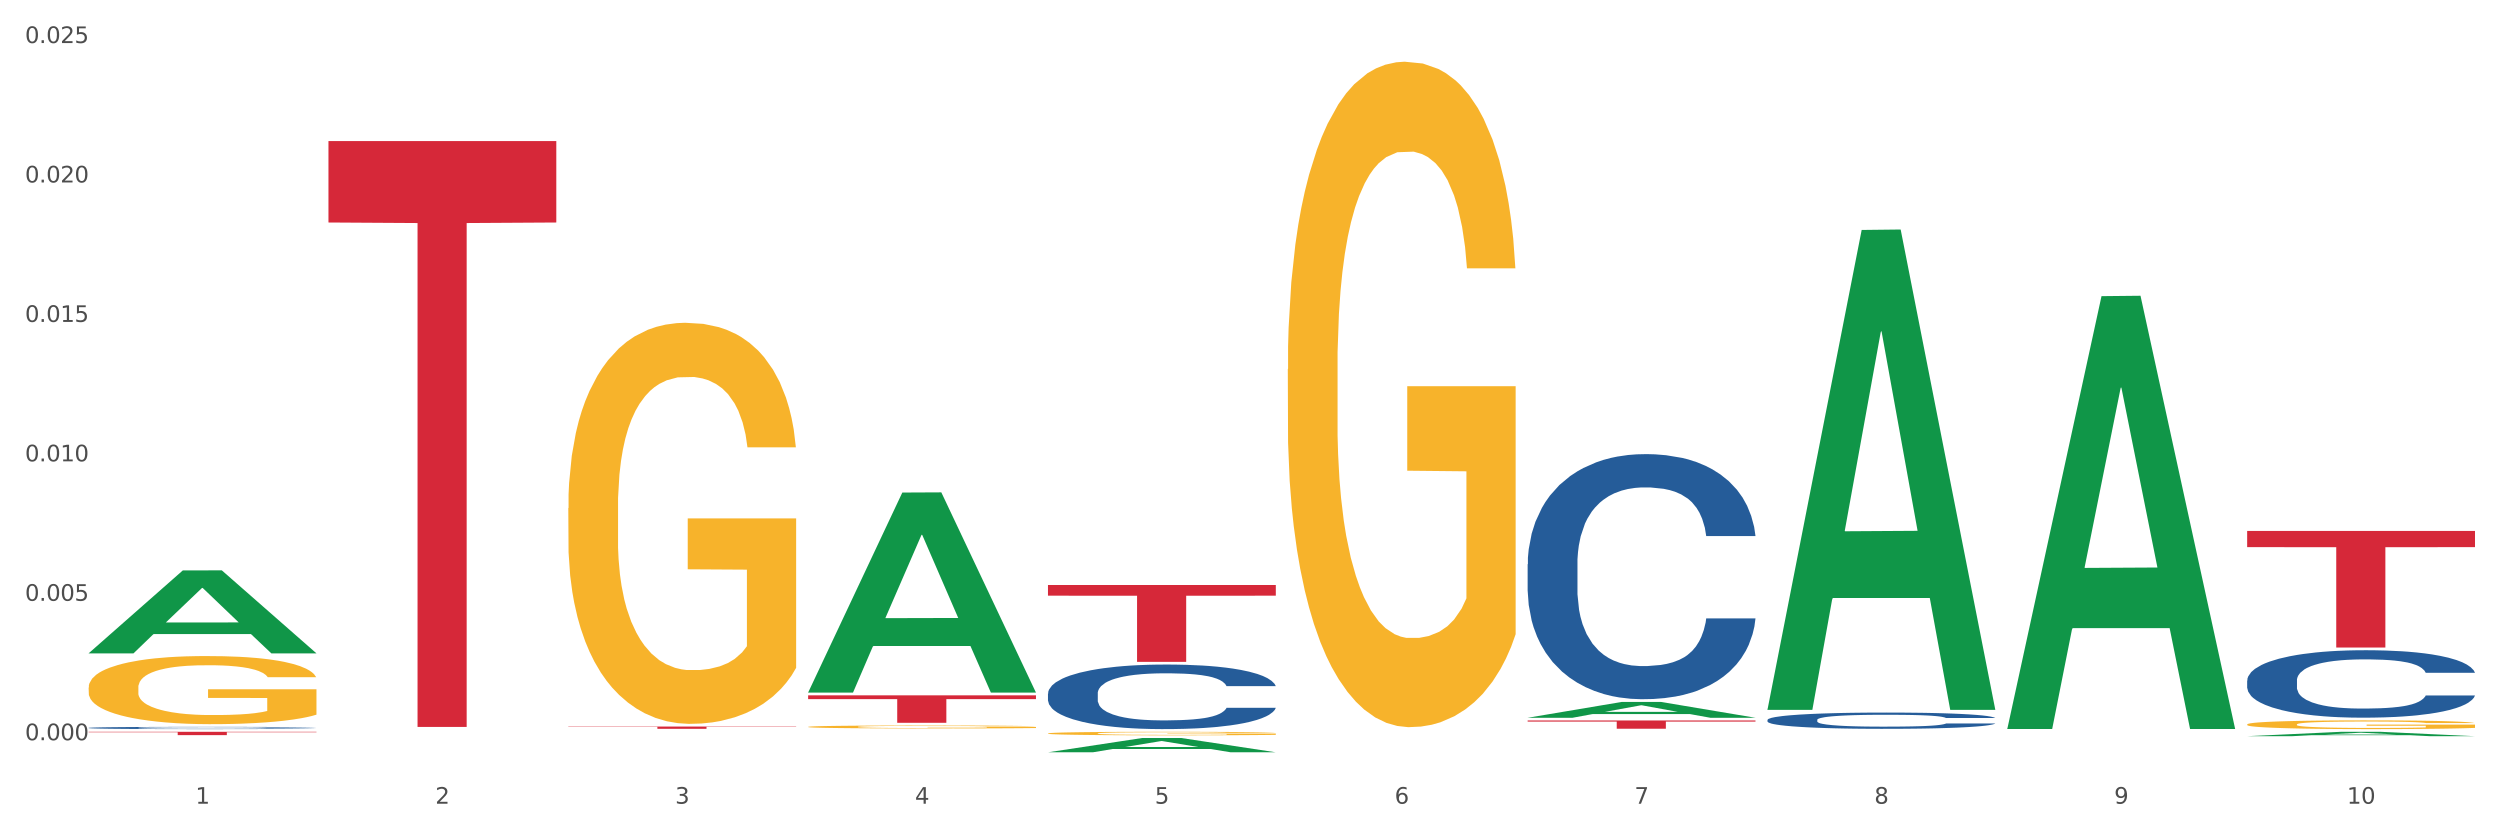 <?xml version="1.0" encoding="utf-8" standalone="no"?>
<!DOCTYPE svg PUBLIC "-//W3C//DTD SVG 1.1//EN"
  "http://www.w3.org/Graphics/SVG/1.1/DTD/svg11.dtd">
<svg xmlns:xlink="http://www.w3.org/1999/xlink" width="1080pt" height="360pt" viewBox="0 0 1080 360" xmlns="http://www.w3.org/2000/svg" version="1.1">
 <rect x="0" y="0" width="1080" height="360" fill="#333333" stroke="none"/>
 <defs>
  <style type="text/css">*{stroke-linejoin: round; stroke-linecap: butt}</style>
 </defs>
 <g id="figure_1">
  <g id="patch_1">
   <path d="M 0 360 
L 1080 360 
L 1080 0 
L 0 0 
z
" style="fill: #ffffff; stroke: #ffffff; stroke-linejoin: miter"/>
  </g>
  <g id="axes_1">
   <g id="matplotlib.axis_1">
    <g id="xtick_1">
     <g id="text_1">
      <!-- 1 -->
      <g style="fill: #4d4d4d" transform="translate(84.444 347.204) scale(0.096 -0.096)">
       <defs>
        <path id="DejaVuSans-31" d="M 794 531 
L 1825 531 
L 1825 4091 
L 703 3866 
L 703 4441 
L 1819 4666 
L 2450 4666 
L 2450 531 
L 3481 531 
L 3481 0 
L 794 0 
L 794 531 
z
" transform="scale(0.016)"/>
       </defs>
       <use xlink:href="#DejaVuSans-31"/>
      </g>
     </g>
    </g>
    <g id="xtick_2">
     <g id="text_2">
      <!-- 2 -->
      <g style="fill: #4d4d4d" transform="translate(188.053 347.204) scale(0.096 -0.096)">
       <defs>
        <path id="DejaVuSans-32" d="M 1228 531 
L 3431 531 
L 3431 0 
L 469 0 
L 469 531 
Q 828 903 1448 1529 
Q 2069 2156 2228 2338 
Q 2531 2678 2651 2914 
Q 2772 3150 2772 3378 
Q 2772 3750 2511 3984 
Q 2250 4219 1831 4219 
Q 1534 4219 1204 4116 
Q 875 4013 500 3803 
L 500 4441 
Q 881 4594 1212 4672 
Q 1544 4750 1819 4750 
Q 2544 4750 2975 4387 
Q 3406 4025 3406 3419 
Q 3406 3131 3298 2873 
Q 3191 2616 2906 2266 
Q 2828 2175 2409 1742 
Q 1991 1309 1228 531 
z
" transform="scale(0.016)"/>
       </defs>
       <use xlink:href="#DejaVuSans-32"/>
      </g>
     </g>
    </g>
    <g id="xtick_3">
     <g id="text_3">
      <!-- 3 -->
      <g style="fill: #4d4d4d" transform="translate(291.663 347.204) scale(0.096 -0.096)">
       <defs>
        <path id="DejaVuSans-33" d="M 2597 2516 
Q 3050 2419 3304 2112 
Q 3559 1806 3559 1356 
Q 3559 666 3084 287 
Q 2609 -91 1734 -91 
Q 1441 -91 1130 -33 
Q 819 25 488 141 
L 488 750 
Q 750 597 1062 519 
Q 1375 441 1716 441 
Q 2309 441 2620 675 
Q 2931 909 2931 1356 
Q 2931 1769 2642 2001 
Q 2353 2234 1838 2234 
L 1294 2234 
L 1294 2753 
L 1863 2753 
Q 2328 2753 2575 2939 
Q 2822 3125 2822 3475 
Q 2822 3834 2567 4026 
Q 2313 4219 1838 4219 
Q 1578 4219 1281 4162 
Q 984 4106 628 3988 
L 628 4550 
Q 988 4650 1302 4700 
Q 1616 4750 1894 4750 
Q 2613 4750 3031 4423 
Q 3450 4097 3450 3541 
Q 3450 3153 3228 2886 
Q 3006 2619 2597 2516 
z
" transform="scale(0.016)"/>
       </defs>
       <use xlink:href="#DejaVuSans-33"/>
      </g>
     </g>
    </g>
    <g id="xtick_4">
     <g id="text_4">
      <!-- 4 -->
      <g style="fill: #4d4d4d" transform="translate(395.273 347.204) scale(0.096 -0.096)">
       <defs>
        <path id="DejaVuSans-34" d="M 2419 4116 
L 825 1625 
L 2419 1625 
L 2419 4116 
z
M 2253 4666 
L 3047 4666 
L 3047 1625 
L 3713 1625 
L 3713 1100 
L 3047 1100 
L 3047 0 
L 2419 0 
L 2419 1100 
L 313 1100 
L 313 1709 
L 2253 4666 
z
" transform="scale(0.016)"/>
       </defs>
       <use xlink:href="#DejaVuSans-34"/>
      </g>
     </g>
    </g>
    <g id="xtick_5">
     <g id="text_5">
      <!-- 5 -->
      <g style="fill: #4d4d4d" transform="translate(498.883 347.204) scale(0.096 -0.096)">
       <defs>
        <path id="DejaVuSans-35" d="M 691 4666 
L 3169 4666 
L 3169 4134 
L 1269 4134 
L 1269 2991 
Q 1406 3038 1543 3061 
Q 1681 3084 1819 3084 
Q 2600 3084 3056 2656 
Q 3513 2228 3513 1497 
Q 3513 744 3044 326 
Q 2575 -91 1722 -91 
Q 1428 -91 1123 -41 
Q 819 9 494 109 
L 494 744 
Q 775 591 1075 516 
Q 1375 441 1709 441 
Q 2250 441 2565 725 
Q 2881 1009 2881 1497 
Q 2881 1984 2565 2268 
Q 2250 2553 1709 2553 
Q 1456 2553 1204 2497 
Q 953 2441 691 2322 
L 691 4666 
z
" transform="scale(0.016)"/>
       </defs>
       <use xlink:href="#DejaVuSans-35"/>
      </g>
     </g>
    </g>
    <g id="xtick_6">
     <g id="text_6">
      <!-- 6 -->
      <g style="fill: #4d4d4d" transform="translate(602.492 347.204) scale(0.096 -0.096)">
       <defs>
        <path id="DejaVuSans-36" d="M 2113 2584 
Q 1688 2584 1439 2293 
Q 1191 2003 1191 1497 
Q 1191 994 1439 701 
Q 1688 409 2113 409 
Q 2538 409 2786 701 
Q 3034 994 3034 1497 
Q 3034 2003 2786 2293 
Q 2538 2584 2113 2584 
z
M 3366 4563 
L 3366 3988 
Q 3128 4100 2886 4159 
Q 2644 4219 2406 4219 
Q 1781 4219 1451 3797 
Q 1122 3375 1075 2522 
Q 1259 2794 1537 2939 
Q 1816 3084 2150 3084 
Q 2853 3084 3261 2657 
Q 3669 2231 3669 1497 
Q 3669 778 3244 343 
Q 2819 -91 2113 -91 
Q 1303 -91 875 529 
Q 447 1150 447 2328 
Q 447 3434 972 4092 
Q 1497 4750 2381 4750 
Q 2619 4750 2861 4703 
Q 3103 4656 3366 4563 
z
" transform="scale(0.016)"/>
       </defs>
       <use xlink:href="#DejaVuSans-36"/>
      </g>
     </g>
    </g>
    <g id="xtick_7">
     <g id="text_7">
      <!-- 7 -->
      <g style="fill: #4d4d4d" transform="translate(706.102 347.204) scale(0.096 -0.096)">
       <defs>
        <path id="DejaVuSans-37" d="M 525 4666 
L 3525 4666 
L 3525 4397 
L 1831 0 
L 1172 0 
L 2766 4134 
L 525 4134 
L 525 4666 
z
" transform="scale(0.016)"/>
       </defs>
       <use xlink:href="#DejaVuSans-37"/>
      </g>
     </g>
    </g>
    <g id="xtick_8">
     <g id="text_8">
      <!-- 8 -->
      <g style="fill: #4d4d4d" transform="translate(809.712 347.204) scale(0.096 -0.096)">
       <defs>
        <path id="DejaVuSans-38" d="M 2034 2216 
Q 1584 2216 1326 1975 
Q 1069 1734 1069 1313 
Q 1069 891 1326 650 
Q 1584 409 2034 409 
Q 2484 409 2743 651 
Q 3003 894 3003 1313 
Q 3003 1734 2745 1975 
Q 2488 2216 2034 2216 
z
M 1403 2484 
Q 997 2584 770 2862 
Q 544 3141 544 3541 
Q 544 4100 942 4425 
Q 1341 4750 2034 4750 
Q 2731 4750 3128 4425 
Q 3525 4100 3525 3541 
Q 3525 3141 3298 2862 
Q 3072 2584 2669 2484 
Q 3125 2378 3379 2068 
Q 3634 1759 3634 1313 
Q 3634 634 3220 271 
Q 2806 -91 2034 -91 
Q 1263 -91 848 271 
Q 434 634 434 1313 
Q 434 1759 690 2068 
Q 947 2378 1403 2484 
z
M 1172 3481 
Q 1172 3119 1398 2916 
Q 1625 2713 2034 2713 
Q 2441 2713 2670 2916 
Q 2900 3119 2900 3481 
Q 2900 3844 2670 4047 
Q 2441 4250 2034 4250 
Q 1625 4250 1398 4047 
Q 1172 3844 1172 3481 
z
" transform="scale(0.016)"/>
       </defs>
       <use xlink:href="#DejaVuSans-38"/>
      </g>
     </g>
    </g>
    <g id="xtick_9">
     <g id="text_9">
      <!-- 9 -->
      <g style="fill: #4d4d4d" transform="translate(913.322 347.204) scale(0.096 -0.096)">
       <defs>
        <path id="DejaVuSans-39" d="M 703 97 
L 703 672 
Q 941 559 1184 500 
Q 1428 441 1663 441 
Q 2288 441 2617 861 
Q 2947 1281 2994 2138 
Q 2813 1869 2534 1725 
Q 2256 1581 1919 1581 
Q 1219 1581 811 2004 
Q 403 2428 403 3163 
Q 403 3881 828 4315 
Q 1253 4750 1959 4750 
Q 2769 4750 3195 4129 
Q 3622 3509 3622 2328 
Q 3622 1225 3098 567 
Q 2575 -91 1691 -91 
Q 1453 -91 1209 -44 
Q 966 3 703 97 
z
M 1959 2075 
Q 2384 2075 2632 2365 
Q 2881 2656 2881 3163 
Q 2881 3666 2632 3958 
Q 2384 4250 1959 4250 
Q 1534 4250 1286 3958 
Q 1038 3666 1038 3163 
Q 1038 2656 1286 2365 
Q 1534 2075 1959 2075 
z
" transform="scale(0.016)"/>
       </defs>
       <use xlink:href="#DejaVuSans-39"/>
      </g>
     </g>
    </g>
    <g id="xtick_10">
     <g id="text_10">
      <!-- 10 -->
      <g style="fill: #4d4d4d" transform="translate(1013.877 347.204) scale(0.096 -0.096)">
       <defs>
        <path id="DejaVuSans-30" d="M 2034 4250 
Q 1547 4250 1301 3770 
Q 1056 3291 1056 2328 
Q 1056 1369 1301 889 
Q 1547 409 2034 409 
Q 2525 409 2770 889 
Q 3016 1369 3016 2328 
Q 3016 3291 2770 3770 
Q 2525 4250 2034 4250 
z
M 2034 4750 
Q 2819 4750 3233 4129 
Q 3647 3509 3647 2328 
Q 3647 1150 3233 529 
Q 2819 -91 2034 -91 
Q 1250 -91 836 529 
Q 422 1150 422 2328 
Q 422 3509 836 4129 
Q 1250 4750 2034 4750 
z
" transform="scale(0.016)"/>
       </defs>
       <use xlink:href="#DejaVuSans-31"/>
       <use xlink:href="#DejaVuSans-30" transform="translate(63.623 0)"/>
      </g>
     </g>
    </g>
    <g id="xtick_11"/>
    <g id="xtick_12"/>
    <g id="xtick_13"/>
    <g id="xtick_14"/>
    <g id="xtick_15"/>
    <g id="xtick_16"/>
    <g id="xtick_17"/>
    <g id="xtick_18"/>
    <g id="xtick_19"/>
   </g>
   <g id="matplotlib.axis_2">
    <g id="ytick_1">
     <g id="text_11">
      <!-- 0.000 -->
      <g style="fill: #4d4d4d" transform="translate(10.8 319.781) scale(0.096 -0.096)">
       <defs>
        <path id="DejaVuSans-2e" d="M 684 794 
L 1344 794 
L 1344 0 
L 684 0 
L 684 794 
z
" transform="scale(0.016)"/>
       </defs>
       <use xlink:href="#DejaVuSans-30"/>
       <use xlink:href="#DejaVuSans-2e" transform="translate(63.623 0)"/>
       <use xlink:href="#DejaVuSans-30" transform="translate(95.41 0)"/>
       <use xlink:href="#DejaVuSans-30" transform="translate(159.033 0)"/>
       <use xlink:href="#DejaVuSans-30" transform="translate(222.656 0)"/>
      </g>
     </g>
    </g>
    <g id="ytick_2">
     <g id="text_12">
      <!-- 0.005 -->
      <g style="fill: #4d4d4d" transform="translate(10.8 259.543) scale(0.096 -0.096)">
       <use xlink:href="#DejaVuSans-30"/>
       <use xlink:href="#DejaVuSans-2e" transform="translate(63.623 0)"/>
       <use xlink:href="#DejaVuSans-30" transform="translate(95.41 0)"/>
       <use xlink:href="#DejaVuSans-30" transform="translate(159.033 0)"/>
       <use xlink:href="#DejaVuSans-35" transform="translate(222.656 0)"/>
      </g>
     </g>
    </g>
    <g id="ytick_3">
     <g id="text_13">
      <!-- 0.010 -->
      <g style="fill: #4d4d4d" transform="translate(10.8 199.306) scale(0.096 -0.096)">
       <use xlink:href="#DejaVuSans-30"/>
       <use xlink:href="#DejaVuSans-2e" transform="translate(63.623 0)"/>
       <use xlink:href="#DejaVuSans-30" transform="translate(95.41 0)"/>
       <use xlink:href="#DejaVuSans-31" transform="translate(159.033 0)"/>
       <use xlink:href="#DejaVuSans-30" transform="translate(222.656 0)"/>
      </g>
     </g>
    </g>
    <g id="ytick_4">
     <g id="text_14">
      <!-- 0.015 -->
      <g style="fill: #4d4d4d" transform="translate(10.8 139.068) scale(0.096 -0.096)">
       <use xlink:href="#DejaVuSans-30"/>
       <use xlink:href="#DejaVuSans-2e" transform="translate(63.623 0)"/>
       <use xlink:href="#DejaVuSans-30" transform="translate(95.41 0)"/>
       <use xlink:href="#DejaVuSans-31" transform="translate(159.033 0)"/>
       <use xlink:href="#DejaVuSans-35" transform="translate(222.656 0)"/>
      </g>
     </g>
    </g>
    <g id="ytick_5">
     <g id="text_15">
      <!-- 0.020 -->
      <g style="fill: #4d4d4d" transform="translate(10.8 78.831) scale(0.096 -0.096)">
       <use xlink:href="#DejaVuSans-30"/>
       <use xlink:href="#DejaVuSans-2e" transform="translate(63.623 0)"/>
       <use xlink:href="#DejaVuSans-30" transform="translate(95.41 0)"/>
       <use xlink:href="#DejaVuSans-32" transform="translate(159.033 0)"/>
       <use xlink:href="#DejaVuSans-30" transform="translate(222.656 0)"/>
      </g>
     </g>
    </g>
    <g id="ytick_6">
     <g id="text_16">
      <!-- 0.025 -->
      <g style="fill: #4d4d4d" transform="translate(10.8 18.593) scale(0.096 -0.096)">
       <use xlink:href="#DejaVuSans-30"/>
       <use xlink:href="#DejaVuSans-2e" transform="translate(63.623 0)"/>
       <use xlink:href="#DejaVuSans-30" transform="translate(95.41 0)"/>
       <use xlink:href="#DejaVuSans-32" transform="translate(159.033 0)"/>
       <use xlink:href="#DejaVuSans-35" transform="translate(222.656 0)"/>
      </g>
     </g>
    </g>
    <g id="ytick_7"/>
    <g id="ytick_8"/>
    <g id="ytick_9"/>
    <g id="ytick_10"/>
    <g id="ytick_11"/>
   </g>
   <g id="PolyCollection_1">
    <path d="M 38.283 282.19 
L 38.384 282.157 
L 78.974 246.421 
L 95.818 246.387 
L 136.712 282.258 
L 117.229 282.258 
L 108.401 273.905 
L 66.493 273.905 
L 66.188 274.039 
L 57.664 282.258 
L 38.283 282.258 
L 38.283 282.19 
L 71.769 268.92 
L 103.125 268.886 
L 87.599 254.033 
L 87.396 253.965 
L 87.193 254.066 
L 71.668 268.886 
L 71.769 268.92 
L 38.283 282.19 
z
" clip-path="url(#pec5848a39c)" style="fill: #109648"/>
    <path d="M 452.722 252.72 
L 551.151 252.72 
L 551.151 257.335 
L 512.433 257.366 
L 512.433 285.924 
L 491.207 285.924 
L 491.207 257.366 
L 452.722 257.335 
L 452.722 252.752 
L 452.722 252.72 
z
" clip-path="url(#pec5848a39c)" style="fill: #d62839"/>
    <path d="M 349.112 300.37 
L 447.542 300.37 
L 447.542 302.021 
L 408.823 302.032 
L 408.823 312.253 
L 387.598 312.253 
L 387.598 302.032 
L 349.112 302.021 
L 349.112 300.381 
L 349.112 300.37 
z
" clip-path="url(#pec5848a39c)" style="fill: #d62839"/>
    <path d="M 245.502 313.87 
L 343.932 313.87 
L 343.932 314.006 
L 305.213 314.007 
L 305.213 314.848 
L 283.988 314.848 
L 283.988 314.007 
L 245.502 314.006 
L 245.502 313.871 
L 245.502 313.87 
z
" clip-path="url(#pec5848a39c)" style="fill: #d62839"/>
    <path d="M 452.722 299.615 
L 452.838 299.59 
L 452.838 298.876 
L 453.187 297.908 
L 454.467 296.125 
L 456.096 294.775 
L 458.888 293.196 
L 460.401 292.533 
L 462.379 291.795 
L 466.451 290.597 
L 471.105 289.578 
L 474.362 289.018 
L 476.806 288.661 
L 482.274 288.024 
L 485.415 287.744 
L 488.673 287.515 
L 491.465 287.362 
L 496.119 287.184 
L 499.842 287.107 
L 504.147 287.082 
L 507.754 287.107 
L 512.524 287.209 
L 519.505 287.515 
L 522.181 287.693 
L 525.788 287.999 
L 529.511 288.407 
L 532.536 288.814 
L 536.026 289.4 
L 539.633 290.164 
L 543.123 291.132 
L 545.567 292.024 
L 547.545 292.966 
L 549.29 294.113 
L 550.57 295.361 
L 551.151 296.405 
L 529.86 296.405 
L 529.278 295.463 
L 528.115 294.444 
L 526.951 293.756 
L 525.671 293.196 
L 523.693 292.559 
L 521.948 292.151 
L 519.04 291.667 
L 516.364 291.362 
L 514.153 291.183 
L 511.477 291.03 
L 505.776 290.878 
L 501.704 290.878 
L 499.144 290.928 
L 496.003 291.056 
L 493.327 291.234 
L 490.186 291.54 
L 487.742 291.871 
L 485.299 292.304 
L 483.903 292.61 
L 481.809 293.17 
L 480.412 293.629 
L 478.551 294.418 
L 477.504 294.979 
L 475.642 296.431 
L 474.828 297.501 
L 474.479 298.239 
L 474.246 299.055 
L 474.246 303.029 
L 474.944 304.812 
L 475.526 305.576 
L 476.457 306.442 
L 478.202 307.563 
L 480.762 308.658 
L 483.438 309.448 
L 485.648 309.932 
L 487.742 310.289 
L 489.837 310.569 
L 492.396 310.823 
L 494.49 310.976 
L 497.632 311.129 
L 501.355 311.206 
L 504.264 311.206 
L 510.197 311.078 
L 512.873 310.951 
L 515.433 310.773 
L 518.225 310.492 
L 520.436 310.187 
L 521.716 309.957 
L 523.81 309.473 
L 525.439 308.964 
L 526.835 308.378 
L 527.766 307.869 
L 528.813 307.104 
L 529.627 306.238 
L 529.86 305.78 
L 551.151 305.78 
L 550.686 306.697 
L 549.871 307.588 
L 548.243 308.786 
L 546.963 309.473 
L 544.985 310.314 
L 542.891 311.027 
L 539.982 311.817 
L 537.306 312.403 
L 534.514 312.912 
L 531.489 313.371 
L 526.02 314.008 
L 524.042 314.186 
L 519.854 314.492 
L 516.596 314.67 
L 511.826 314.848 
L 506.94 314.95 
L 501.82 314.976 
L 497.283 314.925 
L 492.28 314.772 
L 489.138 314.619 
L 485.648 314.39 
L 481.576 314.033 
L 477.737 313.6 
L 474.13 313.091 
L 470.756 312.505 
L 467.614 311.842 
L 463.542 310.747 
L 460.517 309.677 
L 458.307 308.684 
L 456.794 307.843 
L 455.282 306.773 
L 454.467 306.034 
L 453.187 304.251 
L 452.722 302.595 
L 452.722 299.615 
z
" clip-path="url(#pec5848a39c)" style="fill: #255c99"/>
    <path d="M 38.283 316.134 
L 136.712 316.134 
L 136.712 316.334 
L 97.994 316.335 
L 97.994 317.576 
L 76.768 317.576 
L 76.768 316.335 
L 38.283 316.334 
L 38.283 316.135 
L 38.283 316.134 
z
" clip-path="url(#pec5848a39c)" style="fill: #d62839"/>
    <path d="M 970.771 312.943 
L 970.887 312.94 
L 970.887 312.815 
L 971.119 312.708 
L 972.281 312.45 
L 974.025 312.236 
L 975.303 312.122 
L 976.581 312.029 
L 978.092 311.936 
L 979.951 311.839 
L 983.321 311.697 
L 985.413 311.625 
L 987.97 311.549 
L 992.618 311.439 
L 995.988 311.376 
L 999.474 311.325 
L 1005.169 311.263 
L 1008.887 311.235 
L 1012.838 311.214 
L 1017.603 311.2 
L 1021.206 311.197 
L 1029.108 311.207 
L 1035.848 311.238 
L 1039.102 311.263 
L 1043.285 311.304 
L 1045.493 311.332 
L 1049.096 311.387 
L 1052.814 311.459 
L 1055.371 311.521 
L 1059.206 311.639 
L 1062.111 311.756 
L 1064.784 311.901 
L 1066.179 312.001 
L 1067.224 312.094 
L 1068.154 312.201 
L 1069.084 312.37 
L 1048.166 312.37 
L 1047.353 312.25 
L 1046.074 312.136 
L 1044.215 312.025 
L 1042.588 311.956 
L 1039.799 311.87 
L 1037.242 311.815 
L 1034.57 311.773 
L 1031.316 311.739 
L 1028.759 311.722 
L 1025.157 311.708 
L 1018.068 311.711 
L 1013.303 311.739 
L 1010.049 311.773 
L 1007.958 311.804 
L 1006.098 311.839 
L 1004.007 311.887 
L 1001.566 311.96 
L 999.823 312.025 
L 998.08 312.108 
L 996.685 312.191 
L 995.407 312.287 
L 994.361 312.391 
L 993.548 312.498 
L 992.851 312.629 
L 992.269 312.847 
L 992.269 313.319 
L 992.502 313.426 
L 993.083 313.568 
L 993.78 313.675 
L 994.942 313.802 
L 995.988 313.889 
L 997.964 314.013 
L 1000.172 314.116 
L 1001.915 314.182 
L 1003.658 314.237 
L 1006.679 314.313 
L 1010.049 314.375 
L 1012.955 314.413 
L 1016.906 314.448 
L 1019.579 314.462 
L 1021.903 314.468 
L 1027.597 314.468 
L 1031.664 314.458 
L 1036.197 314.434 
L 1039.683 314.403 
L 1042.588 314.365 
L 1045.842 314.303 
L 1047.934 314.244 
L 1047.934 313.523 
L 1022.368 313.519 
L 1022.368 313.04 
L 1069.2 313.04 
L 1069.2 314.448 
L 1067.224 314.52 
L 1065.016 314.586 
L 1062.692 314.644 
L 1059.206 314.717 
L 1055.022 314.786 
L 1051.304 314.834 
L 1047.353 314.876 
L 1042.704 314.914 
L 1036.661 314.948 
L 1032.943 314.962 
L 1028.294 314.972 
L 1022.832 314.976 
L 1018.068 314.969 
L 1013.42 314.952 
L 1008.539 314.921 
L 1003.774 314.876 
L 1000.172 314.831 
L 996.569 314.776 
L 992.734 314.703 
L 989.713 314.634 
L 987.389 314.572 
L 984.832 314.493 
L 982.043 314.389 
L 979.951 314.296 
L 978.092 314.199 
L 976.116 314.075 
L 974.722 313.968 
L 973.327 313.833 
L 972.514 313.733 
L 971.584 313.578 
L 970.887 313.361 
L 970.771 312.943 
z
" clip-path="url(#pec5848a39c)" style="fill: #f7b32b"/>
    <path d="M 659.941 311.236 
L 758.371 311.236 
L 758.371 311.733 
L 719.652 311.737 
L 719.652 314.812 
L 698.427 314.812 
L 698.427 311.737 
L 659.941 311.733 
L 659.941 311.24 
L 659.941 311.236 
z
" clip-path="url(#pec5848a39c)" style="fill: #d62839"/>
    <path d="M 556.332 159.5 
L 556.448 159.237 
L 556.448 149.786 
L 556.68 141.647 
L 557.842 121.956 
L 559.586 105.678 
L 560.864 97.014 
L 562.142 89.925 
L 563.653 82.836 
L 565.512 75.485 
L 568.882 64.72 
L 570.974 59.207 
L 573.531 53.431 
L 578.179 45.029 
L 581.549 40.303 
L 585.035 36.365 
L 590.73 31.639 
L 594.448 29.539 
L 598.4 27.964 
L 603.164 26.913 
L 606.767 26.651 
L 614.669 27.439 
L 621.409 29.801 
L 624.663 31.639 
L 628.846 34.79 
L 631.054 36.89 
L 634.657 41.091 
L 638.375 46.604 
L 640.932 51.33 
L 644.767 60.257 
L 647.672 69.184 
L 650.345 80.211 
L 651.74 87.824 
L 652.785 94.913 
L 653.715 103.052 
L 654.645 115.917 
L 633.727 115.917 
L 632.914 106.728 
L 631.635 98.064 
L 629.776 89.662 
L 628.149 84.411 
L 625.36 77.848 
L 622.803 73.647 
L 620.131 70.496 
L 616.877 67.871 
L 614.32 66.558 
L 610.718 65.508 
L 603.629 65.77 
L 598.864 67.871 
L 595.61 70.496 
L 593.519 72.859 
L 591.659 75.485 
L 589.568 79.16 
L 587.127 84.674 
L 585.384 89.662 
L 583.641 95.963 
L 582.246 102.264 
L 580.968 109.616 
L 579.922 117.492 
L 579.109 125.631 
L 578.412 135.608 
L 577.83 152.148 
L 577.83 188.117 
L 578.063 196.256 
L 578.644 207.021 
L 579.341 215.16 
L 580.503 224.874 
L 581.549 231.438 
L 583.525 240.889 
L 585.733 248.766 
L 587.476 253.754 
L 589.219 257.955 
L 592.24 263.731 
L 595.61 268.457 
L 598.516 271.345 
L 602.467 273.97 
L 605.14 275.021 
L 607.464 275.546 
L 613.158 275.546 
L 617.225 274.758 
L 621.758 272.92 
L 625.244 270.557 
L 628.149 267.669 
L 631.403 262.943 
L 633.495 258.48 
L 633.495 203.608 
L 607.929 203.345 
L 607.929 166.851 
L 654.761 166.851 
L 654.761 273.97 
L 652.785 279.484 
L 650.577 284.472 
L 648.253 288.936 
L 644.767 294.449 
L 640.583 299.7 
L 636.865 303.376 
L 632.914 306.526 
L 628.265 309.414 
L 622.222 312.04 
L 618.504 313.09 
L 613.855 313.878 
L 608.394 314.14 
L 603.629 313.615 
L 598.981 312.302 
L 594.1 309.939 
L 589.335 306.526 
L 585.733 303.113 
L 582.13 298.912 
L 578.295 293.399 
L 575.274 288.148 
L 572.95 283.422 
L 570.393 277.383 
L 567.604 269.507 
L 565.512 262.418 
L 563.653 255.067 
L 561.677 245.615 
L 560.283 237.476 
L 558.888 227.237 
L 558.075 219.623 
L 557.145 207.808 
L 556.448 191.268 
L 556.332 159.5 
z
" clip-path="url(#pec5848a39c)" style="fill: #f7b32b"/>
    <path d="M 349.112 314.001 
L 349.228 314 
L 349.228 313.958 
L 349.461 313.922 
L 350.623 313.834 
L 352.366 313.762 
L 353.644 313.723 
L 354.923 313.692 
L 356.433 313.66 
L 358.293 313.628 
L 361.663 313.58 
L 363.755 313.555 
L 366.311 313.53 
L 370.96 313.492 
L 374.33 313.471 
L 377.816 313.454 
L 383.51 313.433 
L 387.229 313.423 
L 391.18 313.416 
L 395.945 313.412 
L 399.547 313.411 
L 407.449 313.414 
L 414.189 313.425 
L 417.443 313.433 
L 421.627 313.447 
L 423.835 313.456 
L 427.437 313.475 
L 431.156 313.499 
L 433.713 313.52 
L 437.548 313.56 
L 440.453 313.6 
L 443.126 313.649 
L 444.52 313.683 
L 445.566 313.714 
L 446.496 313.75 
L 447.425 313.807 
L 426.508 313.807 
L 425.694 313.767 
L 424.416 313.728 
L 422.557 313.691 
L 420.93 313.667 
L 418.141 313.638 
L 415.584 313.62 
L 412.911 313.605 
L 409.657 313.594 
L 407.101 313.588 
L 403.498 313.583 
L 396.409 313.584 
L 391.645 313.594 
L 388.391 313.605 
L 386.299 313.616 
L 384.44 313.628 
L 382.348 313.644 
L 379.908 313.669 
L 378.165 313.691 
L 376.421 313.719 
L 375.027 313.747 
L 373.749 313.779 
L 372.703 313.814 
L 371.889 313.851 
L 371.192 313.895 
L 370.611 313.969 
L 370.611 314.128 
L 370.843 314.165 
L 371.424 314.213 
L 372.122 314.249 
L 373.284 314.292 
L 374.33 314.321 
L 376.305 314.363 
L 378.513 314.398 
L 380.256 314.42 
L 381.999 314.439 
L 385.021 314.465 
L 388.391 314.486 
L 391.296 314.499 
L 395.247 314.51 
L 397.92 314.515 
L 400.244 314.517 
L 405.939 314.517 
L 410.006 314.514 
L 414.538 314.506 
L 418.024 314.495 
L 420.93 314.482 
L 424.183 314.461 
L 426.275 314.441 
L 426.275 314.197 
L 400.709 314.196 
L 400.709 314.034 
L 447.542 314.034 
L 447.542 314.51 
L 445.566 314.535 
L 443.358 314.557 
L 441.034 314.577 
L 437.548 314.601 
L 433.364 314.625 
L 429.645 314.641 
L 425.694 314.655 
L 421.046 314.668 
L 415.003 314.679 
L 411.284 314.684 
L 406.636 314.688 
L 401.174 314.689 
L 396.409 314.686 
L 391.761 314.681 
L 386.88 314.67 
L 382.116 314.655 
L 378.513 314.64 
L 374.911 314.621 
L 371.076 314.597 
L 368.054 314.573 
L 365.73 314.552 
L 363.174 314.525 
L 360.385 314.49 
L 358.293 314.459 
L 356.433 314.426 
L 354.458 314.384 
L 353.063 314.348 
L 351.669 314.302 
L 350.855 314.269 
L 349.926 314.216 
L 349.228 314.142 
L 349.112 314.001 
z
" clip-path="url(#pec5848a39c)" style="fill: #f7b32b"/>
    <path d="M 245.502 219.507 
L 245.619 219.348 
L 245.619 213.652 
L 245.851 208.746 
L 247.013 196.878 
L 248.756 187.067 
L 250.035 181.845 
L 251.313 177.572 
L 252.824 173.299 
L 254.683 168.869 
L 258.053 162.381 
L 260.145 159.057 
L 262.701 155.576 
L 267.35 150.512 
L 270.72 147.664 
L 274.206 145.29 
L 279.9 142.442 
L 283.619 141.176 
L 287.57 140.226 
L 292.335 139.593 
L 295.937 139.435 
L 303.84 139.91 
L 310.58 141.334 
L 313.834 142.442 
L 318.017 144.341 
L 320.225 145.607 
L 323.828 148.139 
L 327.546 151.462 
L 330.103 154.31 
L 333.938 159.69 
L 336.843 165.071 
L 339.516 171.717 
L 340.91 176.306 
L 341.956 180.579 
L 342.886 185.484 
L 343.816 193.238 
L 322.898 193.238 
L 322.084 187.7 
L 320.806 182.478 
L 318.947 177.414 
L 317.32 174.249 
L 314.531 170.293 
L 311.974 167.761 
L 309.301 165.862 
L 306.048 164.279 
L 303.491 163.488 
L 299.888 162.855 
L 292.8 163.014 
L 288.035 164.279 
L 284.781 165.862 
L 282.689 167.286 
L 280.83 168.869 
L 278.738 171.084 
L 276.298 174.407 
L 274.555 177.414 
L 272.812 181.212 
L 271.417 185.009 
L 270.139 189.44 
L 269.093 194.188 
L 268.28 199.093 
L 267.582 205.106 
L 267.001 215.076 
L 267.001 236.755 
L 267.234 241.661 
L 267.815 248.149 
L 268.512 253.054 
L 269.674 258.909 
L 270.72 262.865 
L 272.695 268.562 
L 274.903 273.309 
L 276.647 276.316 
L 278.39 278.848 
L 281.411 282.329 
L 284.781 285.178 
L 287.686 286.918 
L 291.638 288.501 
L 294.31 289.134 
L 296.635 289.45 
L 302.329 289.45 
L 306.396 288.975 
L 310.928 287.868 
L 314.415 286.444 
L 317.32 284.703 
L 320.574 281.855 
L 322.665 279.164 
L 322.665 246.091 
L 297.099 245.933 
L 297.099 223.937 
L 343.932 223.937 
L 343.932 288.501 
L 341.956 291.824 
L 339.748 294.83 
L 337.424 297.521 
L 333.938 300.844 
L 329.754 304.009 
L 326.036 306.224 
L 322.084 308.123 
L 317.436 309.864 
L 311.393 311.446 
L 307.674 312.079 
L 303.026 312.554 
L 297.564 312.712 
L 292.8 312.396 
L 288.151 311.604 
L 283.271 310.18 
L 278.506 308.123 
L 274.903 306.066 
L 271.301 303.534 
L 267.466 300.211 
L 264.445 297.046 
L 262.12 294.198 
L 259.564 290.558 
L 256.775 285.811 
L 254.683 281.538 
L 252.824 277.107 
L 250.848 271.41 
L 249.454 266.505 
L 248.059 260.333 
L 247.246 255.744 
L 246.316 248.623 
L 245.619 238.654 
L 245.502 219.507 
z
" clip-path="url(#pec5848a39c)" style="fill: #f7b32b"/>
    <path d="M 38.283 297.015 
L 38.399 296.988 
L 38.399 296.02 
L 38.632 295.187 
L 39.794 293.171 
L 41.537 291.505 
L 42.815 290.618 
L 44.093 289.893 
L 45.604 289.167 
L 47.464 288.414 
L 50.834 287.313 
L 52.925 286.748 
L 55.482 286.157 
L 60.13 285.297 
L 63.5 284.813 
L 66.987 284.41 
L 72.681 283.926 
L 76.4 283.711 
L 80.351 283.55 
L 85.115 283.443 
L 88.718 283.416 
L 96.62 283.496 
L 103.36 283.738 
L 106.614 283.926 
L 110.798 284.249 
L 113.006 284.464 
L 116.608 284.894 
L 120.327 285.458 
L 122.883 285.942 
L 126.718 286.856 
L 129.623 287.769 
L 132.296 288.898 
L 133.691 289.678 
L 134.737 290.403 
L 135.666 291.236 
L 136.596 292.553 
L 115.678 292.553 
L 114.865 291.613 
L 113.587 290.726 
L 111.727 289.866 
L 110.1 289.328 
L 107.311 288.656 
L 104.755 288.226 
L 102.082 287.904 
L 98.828 287.635 
L 96.271 287.501 
L 92.669 287.393 
L 85.58 287.42 
L 80.816 287.635 
L 77.562 287.904 
L 75.47 288.146 
L 73.611 288.414 
L 71.519 288.791 
L 69.078 289.355 
L 67.335 289.866 
L 65.592 290.511 
L 64.198 291.156 
L 62.919 291.908 
L 61.873 292.714 
L 61.06 293.548 
L 60.363 294.569 
L 59.782 296.262 
L 59.782 299.944 
L 60.014 300.777 
L 60.595 301.879 
L 61.292 302.712 
L 62.455 303.706 
L 63.5 304.378 
L 65.476 305.346 
L 67.684 306.152 
L 69.427 306.663 
L 71.17 307.093 
L 74.192 307.684 
L 77.562 308.168 
L 80.467 308.463 
L 84.418 308.732 
L 87.091 308.84 
L 89.415 308.893 
L 95.109 308.893 
L 99.177 308.813 
L 103.709 308.625 
L 107.195 308.383 
L 110.1 308.087 
L 113.354 307.603 
L 115.446 307.147 
L 115.446 301.53 
L 89.88 301.503 
L 89.88 297.767 
L 136.712 297.767 
L 136.712 308.732 
L 134.737 309.297 
L 132.529 309.807 
L 130.205 310.264 
L 126.718 310.828 
L 122.535 311.366 
L 118.816 311.742 
L 114.865 312.065 
L 110.217 312.36 
L 104.174 312.629 
L 100.455 312.737 
L 95.807 312.817 
L 90.345 312.844 
L 85.58 312.79 
L 80.932 312.656 
L 76.051 312.414 
L 71.286 312.065 
L 67.684 311.715 
L 64.081 311.285 
L 60.247 310.721 
L 57.225 310.183 
L 54.901 309.7 
L 52.344 309.082 
L 49.555 308.275 
L 47.464 307.55 
L 45.604 306.797 
L 43.629 305.83 
L 42.234 304.997 
L 40.84 303.948 
L 40.026 303.169 
L 39.096 301.96 
L 38.399 300.266 
L 38.283 297.015 
z
" clip-path="url(#pec5848a39c)" style="fill: #f7b32b"/>
    <path d="M 970.771 293.99 
L 970.887 293.963 
L 970.887 293.218 
L 971.236 292.206 
L 972.516 290.343 
L 974.145 288.933 
L 976.937 287.283 
L 978.45 286.591 
L 980.428 285.819 
L 984.5 284.568 
L 989.154 283.503 
L 992.411 282.918 
L 994.854 282.545 
L 1000.323 281.879 
L 1003.464 281.587 
L 1006.722 281.347 
L 1009.514 281.187 
L 1014.168 281.001 
L 1017.891 280.921 
L 1022.196 280.895 
L 1025.803 280.921 
L 1030.573 281.028 
L 1037.554 281.347 
L 1040.23 281.533 
L 1043.836 281.853 
L 1047.56 282.279 
L 1050.585 282.705 
L 1054.075 283.317 
L 1057.682 284.115 
L 1061.172 285.127 
L 1063.615 286.058 
L 1065.593 287.043 
L 1067.338 288.241 
L 1068.618 289.545 
L 1069.2 290.636 
L 1047.909 290.636 
L 1047.327 289.651 
L 1046.163 288.587 
L 1045 287.868 
L 1043.72 287.283 
L 1041.742 286.617 
L 1039.997 286.191 
L 1037.088 285.686 
L 1034.412 285.366 
L 1032.202 285.18 
L 1029.526 285.02 
L 1023.825 284.86 
L 1019.753 284.86 
L 1017.193 284.914 
L 1014.052 285.047 
L 1011.376 285.233 
L 1008.234 285.552 
L 1005.791 285.898 
L 1003.348 286.351 
L 1001.952 286.67 
L 999.857 287.256 
L 998.461 287.735 
L 996.6 288.56 
L 995.553 289.146 
L 993.691 290.663 
L 992.877 291.781 
L 992.528 292.552 
L 992.295 293.404 
L 992.295 297.556 
L 992.993 299.419 
L 993.575 300.218 
L 994.505 301.123 
L 996.251 302.294 
L 998.81 303.438 
L 1001.486 304.263 
L 1003.697 304.769 
L 1005.791 305.142 
L 1007.885 305.435 
L 1010.445 305.701 
L 1012.539 305.86 
L 1015.681 306.02 
L 1019.404 306.1 
L 1022.312 306.1 
L 1028.246 305.967 
L 1030.922 305.834 
L 1033.482 305.647 
L 1036.274 305.355 
L 1038.484 305.035 
L 1039.764 304.796 
L 1041.859 304.29 
L 1043.487 303.758 
L 1044.884 303.146 
L 1045.814 302.613 
L 1046.861 301.815 
L 1047.676 300.91 
L 1047.909 300.431 
L 1069.2 300.431 
L 1068.735 301.389 
L 1067.92 302.32 
L 1066.291 303.571 
L 1065.012 304.29 
L 1063.034 305.168 
L 1060.939 305.914 
L 1058.031 306.739 
L 1055.355 307.351 
L 1052.562 307.883 
L 1049.537 308.362 
L 1044.069 309.028 
L 1042.091 309.214 
L 1037.903 309.533 
L 1034.645 309.72 
L 1029.875 309.906 
L 1024.988 310.012 
L 1019.869 310.039 
L 1015.332 309.986 
L 1010.329 309.826 
L 1007.187 309.666 
L 1003.697 309.427 
L 999.625 309.054 
L 995.785 308.602 
L 992.179 308.07 
L 988.804 307.457 
L 985.663 306.765 
L 981.591 305.621 
L 978.566 304.503 
L 976.355 303.465 
L 974.843 302.587 
L 973.33 301.469 
L 972.516 300.697 
L 971.236 298.834 
L 970.771 297.104 
L 970.771 293.99 
z
" clip-path="url(#pec5848a39c)" style="fill: #255c99"/>
    <path d="M 763.551 310.986 
L 763.668 310.98 
L 763.668 310.8 
L 764.017 310.556 
L 765.296 310.107 
L 766.925 309.767 
L 769.718 309.369 
L 771.23 309.202 
L 773.208 309.016 
L 777.28 308.714 
L 781.934 308.457 
L 785.192 308.316 
L 787.635 308.226 
L 793.103 308.066 
L 796.245 307.995 
L 799.502 307.937 
L 802.295 307.899 
L 806.949 307.854 
L 810.672 307.834 
L 814.976 307.828 
L 818.583 307.834 
L 823.353 307.86 
L 830.334 307.937 
L 833.01 307.982 
L 836.617 308.059 
L 840.34 308.162 
L 843.365 308.265 
L 846.855 308.412 
L 850.462 308.605 
L 853.953 308.849 
L 856.396 309.073 
L 858.374 309.311 
L 860.119 309.6 
L 861.399 309.914 
L 861.981 310.177 
L 840.689 310.177 
L 840.107 309.94 
L 838.944 309.683 
L 837.78 309.51 
L 836.501 309.369 
L 834.523 309.208 
L 832.777 309.105 
L 829.869 308.983 
L 827.193 308.906 
L 824.982 308.861 
L 822.306 308.823 
L 816.605 308.784 
L 812.533 308.784 
L 809.974 308.797 
L 806.832 308.829 
L 804.156 308.874 
L 801.015 308.951 
L 798.572 309.035 
L 796.128 309.144 
L 794.732 309.221 
L 792.638 309.362 
L 791.242 309.478 
L 789.38 309.677 
L 788.333 309.818 
L 786.472 310.184 
L 785.657 310.453 
L 785.308 310.639 
L 785.075 310.845 
L 785.075 311.846 
L 785.773 312.296 
L 786.355 312.488 
L 787.286 312.706 
L 789.031 312.989 
L 791.591 313.265 
L 794.267 313.464 
L 796.477 313.586 
L 798.572 313.676 
L 800.666 313.746 
L 803.225 313.81 
L 805.32 313.849 
L 808.461 313.887 
L 812.184 313.907 
L 815.093 313.907 
L 821.026 313.875 
L 823.702 313.842 
L 826.262 313.798 
L 829.054 313.727 
L 831.265 313.65 
L 832.545 313.592 
L 834.639 313.47 
L 836.268 313.342 
L 837.664 313.194 
L 838.595 313.066 
L 839.642 312.873 
L 840.456 312.655 
L 840.689 312.539 
L 861.981 312.539 
L 861.515 312.771 
L 860.701 312.995 
L 859.072 313.297 
L 857.792 313.47 
L 855.814 313.682 
L 853.72 313.862 
L 850.811 314.061 
L 848.135 314.208 
L 845.343 314.337 
L 842.318 314.452 
L 836.85 314.613 
L 834.872 314.658 
L 830.683 314.735 
L 827.426 314.78 
L 822.655 314.825 
L 817.769 314.85 
L 812.65 314.857 
L 808.112 314.844 
L 803.109 314.805 
L 799.968 314.767 
L 796.477 314.709 
L 792.405 314.619 
L 788.566 314.51 
L 784.959 314.382 
L 781.585 314.234 
L 778.444 314.067 
L 774.371 313.791 
L 771.346 313.522 
L 769.136 313.271 
L 767.623 313.059 
L 766.111 312.79 
L 765.296 312.604 
L 764.017 312.154 
L 763.551 311.737 
L 763.551 310.986 
z
" clip-path="url(#pec5848a39c)" style="fill: #255c99"/>
    <path d="M 659.941 243.752 
L 660.058 243.655 
L 660.058 240.948 
L 660.407 237.273 
L 661.687 230.503 
L 663.316 225.378 
L 666.108 219.382 
L 667.62 216.868 
L 669.598 214.064 
L 673.67 209.519 
L 678.324 205.65 
L 681.582 203.523 
L 684.025 202.169 
L 689.494 199.751 
L 692.635 198.688 
L 695.893 197.817 
L 698.685 197.237 
L 703.339 196.56 
L 707.062 196.27 
L 711.367 196.173 
L 714.973 196.27 
L 719.744 196.657 
L 726.724 197.817 
L 729.4 198.494 
L 733.007 199.655 
L 736.73 201.202 
L 739.755 202.749 
L 743.246 204.974 
L 746.852 207.875 
L 750.343 211.549 
L 752.786 214.934 
L 754.764 218.512 
L 756.509 222.864 
L 757.789 227.602 
L 758.371 231.567 
L 737.079 231.567 
L 736.498 227.989 
L 735.334 224.121 
L 734.171 221.51 
L 732.891 219.382 
L 730.913 216.965 
L 729.168 215.418 
L 726.259 213.58 
L 723.583 212.42 
L 721.373 211.743 
L 718.697 211.163 
L 712.996 210.582 
L 708.923 210.582 
L 706.364 210.776 
L 703.222 211.259 
L 700.546 211.936 
L 697.405 213.097 
L 694.962 214.354 
L 692.519 215.998 
L 691.122 217.158 
L 689.028 219.286 
L 687.632 221.026 
L 685.77 224.024 
L 684.723 226.152 
L 682.862 231.664 
L 682.047 235.726 
L 681.698 238.53 
L 681.466 241.624 
L 681.466 256.71 
L 682.164 263.48 
L 682.745 266.381 
L 683.676 269.669 
L 685.421 273.924 
L 687.981 278.082 
L 690.657 281.08 
L 692.868 282.917 
L 694.962 284.271 
L 697.056 285.335 
L 699.616 286.302 
L 701.71 286.882 
L 704.851 287.462 
L 708.574 287.752 
L 711.483 287.752 
L 717.417 287.269 
L 720.093 286.785 
L 722.652 286.108 
L 725.445 285.045 
L 727.655 283.884 
L 728.935 283.014 
L 731.029 281.177 
L 732.658 279.242 
L 734.054 277.018 
L 734.985 275.084 
L 736.032 272.183 
L 736.847 268.895 
L 737.079 267.154 
L 758.371 267.154 
L 757.905 270.636 
L 757.091 274.02 
L 755.462 278.566 
L 754.182 281.177 
L 752.204 284.368 
L 750.11 287.076 
L 747.201 290.073 
L 744.526 292.298 
L 741.733 294.232 
L 738.708 295.972 
L 733.24 298.39 
L 731.262 299.067 
L 727.074 300.227 
L 723.816 300.904 
L 719.046 301.581 
L 714.159 301.968 
L 709.04 302.065 
L 704.502 301.871 
L 699.499 301.291 
L 696.358 300.711 
L 692.868 299.841 
L 688.795 298.487 
L 684.956 296.843 
L 681.349 294.909 
L 677.975 292.684 
L 674.834 290.17 
L 670.762 286.012 
L 667.737 281.95 
L 665.526 278.179 
L 664.014 274.987 
L 662.501 270.926 
L 661.687 268.121 
L 660.407 261.352 
L 659.941 255.066 
L 659.941 243.752 
z
" clip-path="url(#pec5848a39c)" style="fill: #255c99"/>
    <path d="M 452.722 316.838 
L 452.838 316.837 
L 452.838 316.787 
L 453.071 316.744 
L 454.233 316.639 
L 455.976 316.553 
L 457.254 316.507 
L 458.532 316.469 
L 460.043 316.432 
L 461.903 316.393 
L 465.273 316.336 
L 467.364 316.306 
L 469.921 316.276 
L 474.569 316.231 
L 477.939 316.206 
L 481.426 316.185 
L 487.12 316.16 
L 490.839 316.149 
L 494.79 316.141 
L 499.554 316.135 
L 503.157 316.134 
L 511.059 316.138 
L 517.799 316.15 
L 521.053 316.16 
L 525.237 316.177 
L 527.445 316.188 
L 531.047 316.21 
L 534.766 316.239 
L 537.322 316.265 
L 541.157 316.312 
L 544.062 316.359 
L 546.735 316.418 
L 548.13 316.458 
L 549.176 316.496 
L 550.105 316.539 
L 551.035 316.607 
L 530.117 316.607 
L 529.304 316.558 
L 528.026 316.512 
L 526.166 316.468 
L 524.539 316.44 
L 521.75 316.405 
L 519.194 316.383 
L 516.521 316.366 
L 513.267 316.352 
L 510.71 316.345 
L 507.108 316.34 
L 500.019 316.341 
L 495.255 316.352 
L 492.001 316.366 
L 489.909 316.379 
L 488.05 316.393 
L 485.958 316.412 
L 483.517 316.441 
L 481.774 316.468 
L 480.031 316.501 
L 478.637 316.535 
L 477.358 316.574 
L 476.312 316.615 
L 475.499 316.659 
L 474.802 316.711 
L 474.221 316.799 
L 474.221 316.99 
L 474.453 317.033 
L 475.034 317.09 
L 475.731 317.133 
L 476.894 317.185 
L 477.939 317.22 
L 479.915 317.27 
L 482.123 317.312 
L 483.866 317.338 
L 485.609 317.36 
L 488.631 317.391 
L 492.001 317.416 
L 494.906 317.431 
L 498.857 317.445 
L 501.53 317.451 
L 503.854 317.454 
L 509.548 317.454 
L 513.616 317.449 
L 518.148 317.44 
L 521.634 317.427 
L 524.539 317.412 
L 527.793 317.387 
L 529.885 317.363 
L 529.885 317.072 
L 504.319 317.071 
L 504.319 316.877 
L 551.151 316.877 
L 551.151 317.445 
L 549.176 317.474 
L 546.968 317.501 
L 544.644 317.525 
L 541.157 317.554 
L 536.974 317.582 
L 533.255 317.601 
L 529.304 317.618 
L 524.656 317.633 
L 518.613 317.647 
L 514.894 317.653 
L 510.246 317.657 
L 504.784 317.658 
L 500.019 317.656 
L 495.371 317.649 
L 490.49 317.636 
L 485.725 317.618 
L 482.123 317.6 
L 478.52 317.578 
L 474.686 317.548 
L 471.664 317.52 
L 469.34 317.495 
L 466.783 317.463 
L 463.994 317.422 
L 461.903 317.384 
L 460.043 317.345 
L 458.068 317.295 
L 456.673 317.252 
L 455.279 317.197 
L 454.465 317.157 
L 453.535 317.094 
L 452.838 317.007 
L 452.722 316.838 
z
" clip-path="url(#pec5848a39c)" style="fill: #f7b32b"/>
    <path d="M 970.771 229.354 
L 1069.2 229.354 
L 1069.2 236.356 
L 1030.481 236.403 
L 1030.481 279.737 
L 1009.256 279.737 
L 1009.256 236.403 
L 970.771 236.356 
L 970.771 229.401 
L 970.771 229.354 
z
" clip-path="url(#pec5848a39c)" style="fill: #d62839"/>
    <path d="M 141.893 60.949 
L 240.322 60.949 
L 240.322 96.118 
L 201.603 96.356 
L 201.603 314.023 
L 180.378 314.023 
L 180.378 96.356 
L 141.893 96.118 
L 141.893 61.187 
L 141.893 60.949 
z
" clip-path="url(#pec5848a39c)" style="fill: #d62839"/>
    <path d="M 38.283 314.44 
L 38.399 314.439 
L 38.399 314.414 
L 38.748 314.38 
L 40.028 314.318 
L 41.657 314.271 
L 44.449 314.215 
L 45.962 314.192 
L 47.94 314.167 
L 52.012 314.125 
L 56.666 314.089 
L 59.923 314.07 
L 62.367 314.057 
L 67.835 314.035 
L 70.976 314.025 
L 74.234 314.017 
L 77.026 314.012 
L 81.68 314.006 
L 85.403 314.003 
L 89.708 314.002 
L 93.315 314.003 
L 98.085 314.006 
L 105.066 314.017 
L 107.742 314.023 
L 111.349 314.034 
L 115.072 314.048 
L 118.097 314.062 
L 121.587 314.083 
L 125.194 314.11 
L 128.684 314.143 
L 131.128 314.175 
L 133.106 314.207 
L 134.851 314.247 
L 136.131 314.291 
L 136.712 314.327 
L 115.421 314.327 
L 114.839 314.295 
L 113.676 314.259 
L 112.512 314.235 
L 111.232 314.215 
L 109.254 314.193 
L 107.509 314.179 
L 104.601 314.162 
L 101.925 314.151 
L 99.714 314.145 
L 97.038 314.14 
L 91.337 314.135 
L 87.265 314.135 
L 84.705 314.136 
L 81.564 314.141 
L 78.888 314.147 
L 75.747 314.158 
L 73.303 314.169 
L 70.86 314.184 
L 69.464 314.195 
L 67.37 314.215 
L 65.974 314.231 
L 64.112 314.258 
L 63.065 314.278 
L 61.203 314.328 
L 60.389 314.366 
L 60.04 314.391 
L 59.807 314.42 
L 59.807 314.559 
L 60.505 314.621 
L 61.087 314.648 
L 62.018 314.678 
L 63.763 314.717 
L 66.323 314.755 
L 68.999 314.783 
L 71.209 314.8 
L 73.303 314.812 
L 75.398 314.822 
L 77.957 314.831 
L 80.051 314.836 
L 83.193 314.841 
L 86.916 314.844 
L 89.825 314.844 
L 95.758 314.84 
L 98.434 314.835 
L 100.994 314.829 
L 103.786 314.819 
L 105.997 314.809 
L 107.277 314.801 
L 109.371 314.784 
L 111 314.766 
L 112.396 314.745 
L 113.327 314.728 
L 114.374 314.701 
L 115.188 314.671 
L 115.421 314.655 
L 136.712 314.655 
L 136.247 314.687 
L 135.432 314.718 
L 133.804 314.76 
L 132.524 314.784 
L 130.546 314.813 
L 128.452 314.838 
L 125.543 314.865 
L 122.867 314.886 
L 120.075 314.904 
L 117.05 314.92 
L 111.581 314.942 
L 109.603 314.948 
L 105.415 314.959 
L 102.157 314.965 
L 97.387 314.971 
L 92.501 314.975 
L 87.381 314.976 
L 82.844 314.974 
L 77.841 314.969 
L 74.7 314.963 
L 71.209 314.955 
L 67.137 314.943 
L 63.298 314.928 
L 59.691 314.91 
L 56.317 314.889 
L 53.175 314.866 
L 49.103 314.828 
L 46.078 314.791 
L 43.868 314.756 
L 42.355 314.727 
L 40.843 314.689 
L 40.028 314.664 
L 38.748 314.601 
L 38.283 314.544 
L 38.283 314.44 
z
" clip-path="url(#pec5848a39c)" style="fill: #255c99"/>
    <path d="M 970.771 318.033 
L 970.872 318.031 
L 1011.462 316.135 
L 1028.306 316.134 
L 1069.2 318.037 
L 1049.717 318.037 
L 1040.889 317.593 
L 998.98 317.593 
L 998.676 317.601 
L 990.152 318.037 
L 970.771 318.037 
L 970.771 318.033 
L 1004.257 317.329 
L 1035.612 317.327 
L 1020.087 316.539 
L 1019.884 316.536 
L 1019.681 316.541 
L 1004.156 317.327 
L 1004.257 317.329 
L 970.771 318.033 
z
" clip-path="url(#pec5848a39c)" style="fill: #109648"/>
    <path d="M 867.161 314.586 
L 867.262 314.41 
L 907.852 127.937 
L 924.696 127.762 
L 965.59 314.937 
L 946.107 314.937 
L 937.279 271.351 
L 895.371 271.351 
L 895.066 272.054 
L 886.542 314.937 
L 867.161 314.937 
L 867.161 314.586 
L 900.647 245.339 
L 932.003 245.164 
L 916.477 167.657 
L 916.274 167.306 
L 916.071 167.833 
L 900.546 245.164 
L 900.647 245.339 
L 867.161 314.586 
z
" clip-path="url(#pec5848a39c)" style="fill: #109648"/>
    <path d="M 763.551 306.28 
L 763.653 306.086 
L 804.242 99.341 
L 821.087 99.146 
L 861.981 306.67 
L 842.498 306.67 
L 833.669 258.345 
L 791.761 258.345 
L 791.456 259.125 
L 782.933 306.67 
L 763.551 306.67 
L 763.551 306.28 
L 797.037 229.506 
L 828.393 229.311 
L 812.867 143.379 
L 812.664 142.989 
L 812.461 143.574 
L 796.936 229.311 
L 797.037 229.506 
L 763.551 306.28 
z
" clip-path="url(#pec5848a39c)" style="fill: #109648"/>
    <path d="M 452.722 324.98 
L 452.823 324.975 
L 493.413 318.822 
L 510.257 318.816 
L 551.151 324.992 
L 531.668 324.992 
L 522.84 323.554 
L 480.932 323.554 
L 480.627 323.577 
L 472.103 324.992 
L 452.722 324.992 
L 452.722 324.98 
L 486.208 322.696 
L 517.564 322.69 
L 502.038 320.133 
L 501.835 320.121 
L 501.632 320.138 
L 486.107 322.69 
L 486.208 322.696 
L 452.722 324.98 
z
" clip-path="url(#pec5848a39c)" style="fill: #109648"/>
    <path d="M 349.112 299.049 
L 349.214 298.968 
L 389.803 212.779 
L 406.648 212.698 
L 447.542 299.212 
L 428.059 299.212 
L 419.23 279.066 
L 377.322 279.066 
L 377.017 279.391 
L 368.494 299.212 
L 349.112 299.212 
L 349.112 299.049 
L 382.598 267.043 
L 413.954 266.962 
L 398.428 231.138 
L 398.225 230.975 
L 398.022 231.219 
L 382.497 266.962 
L 382.598 267.043 
L 349.112 299.049 
z
" clip-path="url(#pec5848a39c)" style="fill: #109648"/>
    <path d="M 659.941 310.066 
L 660.043 310.059 
L 700.632 303.229 
L 717.477 303.223 
L 758.371 310.079 
L 738.888 310.079 
L 730.06 308.482 
L 688.151 308.482 
L 687.847 308.508 
L 679.323 310.079 
L 659.941 310.079 
L 659.941 310.066 
L 693.428 307.529 
L 724.783 307.523 
L 709.258 304.684 
L 709.055 304.671 
L 708.852 304.69 
L 693.326 307.523 
L 693.428 307.529 
L 659.941 310.066 
z
" clip-path="url(#pec5848a39c)" style="fill: #109648"/>
   </g>
  </g>
 </g>
 <defs>
  <clipPath id="pec5848a39c">
   <rect x="38.283" y="11.734" width="1030.917" height="328.175"/>
  </clipPath>
 </defs>
</svg>
